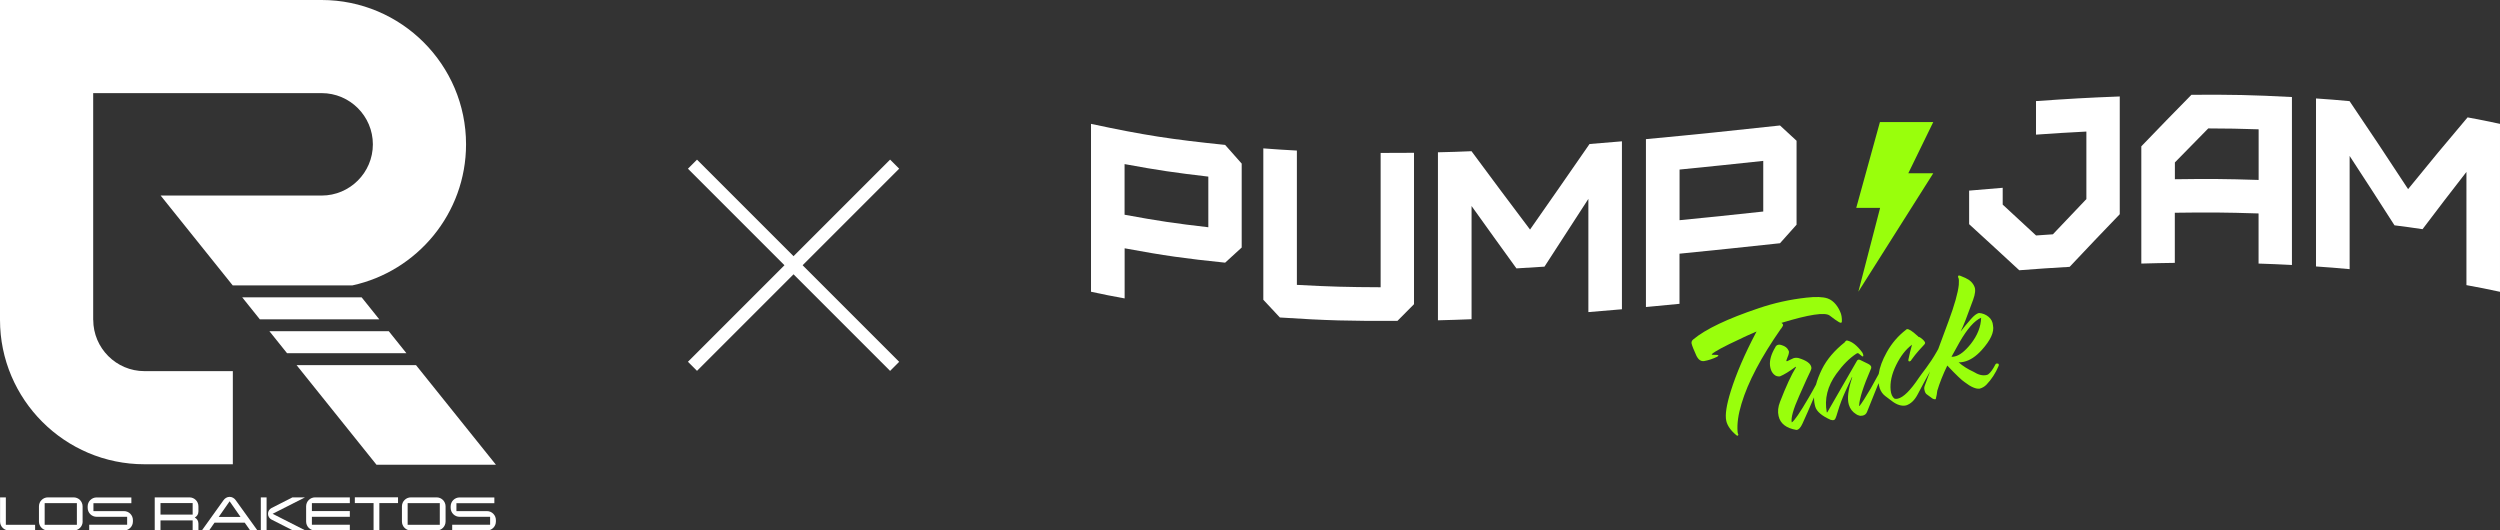 <?xml version="1.0" encoding="UTF-8"?> <svg xmlns="http://www.w3.org/2000/svg" id="Layer_1" viewBox="0 0 389.55 82.66"><rect x="0" y="0" width="389.55" height="82.66" fill="#333333" stroke="none"/> <defs> <style>.cls-1{fill:#fff;}.cls-2{fill:#99ff0c;}</style> </defs> <g> <g> <path class="cls-1" d="M5.47,82.66H1.41c-.78,0-1.4-.63-1.4-1.4v-3.76H.91v4.27H5.47v.9Z"></path> <path class="cls-1" d="M12.88,81.26c0,.78-.63,1.4-1.4,1.4H7.47c-.78,0-1.4-.63-1.4-1.4v-2.36c0-.78,.63-1.4,1.4-1.4h4c.78,0,1.4,.63,1.4,1.4v2.36Zm-.9,.51v-3.37H6.96v3.37h5.01Z"></path> <path class="cls-1" d="M20.71,81.26c0,.78-.63,1.4-1.4,1.4h-5.41v-.9h5.91v-1.23h-4.75c-.78,0-1.4-.63-1.4-1.4v-.22c0-.78,.63-1.4,1.4-1.4h5.41v.9h-5.91v1.23h4.75c.78,0,1.4,.63,1.4,1.4v.22Z"></path> <path class="cls-1" d="M30.92,82.66h-.9v-1.57h-5.01v1.57h-.9v-5.16h5.41c.78,0,1.4,.63,1.4,1.4v.79c0,.43-.22,.77-.57,.95,.35,.19,.57,.52,.57,.95v1.07Zm-.9-2.47v-1.8h-5.01v1.8h5.01Z"></path> <path class="cls-1" d="M40.12,82.66h-1.13l-.86-1.22h-4.7l-.85,1.22h-1.13l3.38-4.72c.21-.3,.56-.52,.95-.52s.74,.22,.95,.52l3.39,4.72Zm-2.64-2.11l-1.7-2.44-1.7,2.44h3.4Z"></path> <path class="cls-1" d="M41.54,82.66h-.9v-5.16h.9v5.16Zm6.06,0h-1.95l-3.34-1.7c-.33-.17-.55-.5-.55-.9s.22-.73,.55-.9l3.26-1.66h1.96l-5.05,2.56,5.12,2.6Z"></path> <path class="cls-1" d="M54.51,82.66h-5.41c-.78,0-1.4-.63-1.4-1.4v-2.36c0-.78,.63-1.4,1.4-1.4h5.41v.9h-5.91v1.23h5.91v.9h-5.91v1.23h5.91v.9Z"></path> <path class="cls-1" d="M62.03,78.39h-2.92v4.26h-.9v-4.26h-2.92v-.9h6.73v.9Z"></path> <path class="cls-1" d="M69.43,81.26c0,.78-.63,1.4-1.4,1.4h-4c-.78,0-1.4-.63-1.4-1.4v-2.36c0-.78,.63-1.4,1.4-1.4h4c.78,0,1.4,.63,1.4,1.4v2.36Zm-.9,.51v-3.37h-5.01v3.37h5.01Z"></path> <path class="cls-1" d="M77.27,81.26c0,.78-.63,1.4-1.4,1.4h-5.41v-.9h5.91v-1.23h-4.75c-.78,0-1.4-.63-1.4-1.4v-.22c0-.78,.63-1.4,1.4-1.4h5.41v.9h-5.91v1.23h4.75c.78,0,1.4,.63,1.4,1.4v.22Z"></path> </g> <g> <path class="cls-1" d="M14.52,49.84V14.51H50.12c4.4,0,7.98,3.58,7.98,7.98s-3.58,7.98-7.98,7.98H25.03l11.23,14h18.65c10.11-2.2,17.71-11.22,17.71-21.98C72.62,10.09,62.52,0,50.12,0H0V49.84c0,12.4,10.1,22.5,22.5,22.5h13.78v-14.51h-13.77c-4.4,0-7.98-3.59-7.98-7.99Z"></path> <polygon class="cls-1" points="44.73 55.04 63.33 55.04 60.58 51.61 41.98 51.61 44.73 55.04"></polygon> <polygon class="cls-1" points="64.82 56.89 46.21 56.89 58.66 72.41 77.27 72.41 64.82 56.89"></polygon> <polygon class="cls-1" points="40.49 49.76 59.1 49.76 56.35 46.33 37.74 46.33 40.49 49.76"></polygon> </g> </g> <g> <polygon class="cls-2" points="289.24 32.39 292.93 19.02 301.24 19.02 297.35 27 301.24 27 289.57 45.45 292.96 32.39 289.24 32.39"></polygon> <g> <g> <path class="cls-1" d="M170,45.46V19.3c8.36,1.79,12.54,2.42,20.9,3.28,1.03,1.17,1.55,1.75,2.58,2.91v13.08c-1.03,.95-1.55,1.43-2.58,2.36-6.27-.65-9.4-1.08-15.66-2.24v7.81c-2.1-.38-3.15-.59-5.24-1.04Zm18.28-10.05v-7.89c-5.22-.61-7.83-.99-13.05-1.95v7.89c5.22,.96,7.83,1.35,13.05,1.95Z"></path> <path class="cls-1" d="M202.08,23.46v20.93c5.22,.28,7.83,.35,13.05,.37V23.83c2.08,0,3.12,0,5.2-.02v23.59c-1.03,1.05-1.55,1.57-2.58,2.6-7.33,.03-10.99-.05-18.32-.53-1.03-1.1-1.55-1.65-2.58-2.76V23.12c2.09,.16,3.14,.23,5.23,.34Z"></path> <path class="cls-1" d="M224.06,49.9V23.73c2.09-.05,3.14-.08,5.23-.17,3.65,4.93,5.47,7.37,9.12,12.21,3.71-5.3,5.56-7.97,9.27-13.33,2.02-.16,3.03-.25,5.05-.42v26.17c-2.09,.18-3.14,.27-5.23,.44V30.99c-2.74,4.24-4.1,6.35-6.84,10.56-1.75,.12-2.62,.17-4.37,.27-2.8-3.86-4.19-5.81-6.99-9.72v17.64c-2.09,.08-3.14,.12-5.23,.17h-.01Z"></path> <path class="cls-1" d="M256.47,47.85V21.68c8.36-.78,12.54-1.23,20.89-2.13,1.03,.95,1.55,1.43,2.58,2.38v13.08c-1.03,1.16-1.55,1.74-2.58,2.89-6.26,.67-9.4,1.01-15.66,1.63v7.81c-2.09,.21-3.14,.31-5.23,.5h0Zm18.28-14.89v-7.89c-5.22,.56-7.83,.83-13.04,1.35v7.89c5.22-.51,7.83-.79,13.04-1.35Z"></path> </g> <g> <path class="cls-1" d="M325.1,31v-10.5c-3.14,.16-4.71,.26-7.85,.48v-5.23c5.22-.36,7.83-.52,13.05-.72v18.35c-3.13,3.25-4.69,4.89-7.81,8.2-3.14,.18-4.71,.29-7.85,.53-3.12-2.89-4.69-4.32-7.81-7.18v-5.23c2.09-.18,3.14-.27,5.23-.44v2.62c2.08,1.91,3.12,2.87,5.2,4.81,1.05-.07,1.57-.11,2.62-.18,2.09-2.21,3.14-3.31,5.23-5.5h0Z"></path> <path class="cls-1" d="M333.66,41.08V22.8c3.13-3.25,4.69-4.86,7.81-8.03,6.27-.04,9.4,.02,15.66,.35v26.17c-2.08-.11-3.12-.15-5.2-.22v-7.81c-5.22-.17-7.83-.18-13.05-.11v7.81c-2.09,.03-3.14,.05-5.23,.11h0Zm18.28-13.04v-7.89c-3.14-.1-4.71-.13-7.85-.14-2.08,2.1-3.12,3.16-5.2,5.3v2.62c5.22-.07,7.83-.06,13.05,.11Z"></path> <path class="cls-1" d="M360.88,41.51V15.34c2.09,.14,3.14,.23,5.23,.42,3.65,5.4,5.47,8.14,9.12,13.71,3.71-4.56,5.56-6.8,9.27-11.18,2.02,.37,3.03,.58,5.05,1.01v26.17c-2.09-.45-3.14-.66-5.23-1.04V26.79c-2.74,3.52-4.1,5.3-6.84,8.92-1.75-.26-2.62-.38-4.37-.6-2.8-4.37-4.19-6.53-6.99-10.81v17.64c-2.09-.19-3.14-.28-5.23-.42h-.01Z"></path> </g> </g> <g> <path class="cls-2" d="M277.54,51.21c.17-.24,.26-.41,.29-.5,.03-.14-.04-.27-.22-.38l-.03-.02c4.29-1.31,6.8-1.69,7.52-1.14,1.55,1.19,1.7,1.18,1.85,1.08,.1-.07,.06-.93-.09-1.36-.33-.95-1.04-2.03-2.08-2.39-.75-.25-1.85-.29-3.31-.12-2.55,.28-5.04,.83-7.47,1.66-4.82,1.62-8.21,3.23-10.15,4.84-.22,.18-.31,.39-.27,.63,.08,.37,.34,1,.75,1.91,.31,.63,.71,.92,1.22,.84,.64-.11,1.3-.33,1.98-.65,.19-.11,.26-.21,.21-.27,0-.03-.31-.05-.9-.06-.08,0-.12-.03-.11-.09,.44-.42,1.9-1.21,4.37-2.35h.01s.85-.44,2.16-.99l.1-.05h0c.11-.04,.23-.09,.34-.14-.08,.14-.13,.24-.13,.24-1.74,3.31-3.03,6.32-3.88,9.02-.68,2.18-.92,3.73-.71,4.66,.17,.76,.7,1.51,1.58,2.24,.13,.1,.22,.1,.27,0,.05-.06,.05-.12-.01-.2-.04-.08-.07-.2-.08-.35-.1-1.23,.1-2.68,.61-4.36,1.01-3.38,3.07-7.28,6.17-11.72v.02Z"></path> <path class="cls-2" d="M311.28,56.67c-.07-.03-.13-.03-.19-.02-.08,.02-.13,.06-.16,.13-.39,.76-.76,1.27-1.1,1.53-.07,.06-.18,.1-.31,.13-.6,.13-1.27-.04-2.03-.52-.86-.39-1.63-.88-2.3-1.46h.16c.21,0,.43-.04,.67-.09,.93-.21,1.85-.81,2.76-1.81,1.39-1.54,1.98-2.82,1.77-3.84-.04-.55-.27-1.01-.7-1.36-.42-.35-.92-.55-1.49-.59-.36,.08-.79,.41-1.28,.98-.62,.7-1.13,1.33-1.55,1.88v-.03c.35-.66,.99-2.3,1.93-4.91,.32-.89,.39-1.55,.21-1.99-.24-.61-.72-1.08-1.44-1.4-.44-.19-.72-.31-.83-.35-.16-.05-.25-.03-.27,.06-.03,.07-.04,.12-.03,.16,0,.04,.03,.08,.06,.11,.08,.19,.1,.55,.06,1.08-.12,1.24-.66,3.16-1.62,5.75l-1.6,4.32-.02,.02-.18,.32c-1.12,2-2.37,3.43-2.83,4.14-1.3,1.94-2.38,3.01-3.26,3.21-.18,.04-.35,.04-.5,0-.35-.25-.55-.7-.61-1.33-.12-1.18,.16-2.48,.85-3.89s1.51-2.47,2.48-3.19c-.22,.78-.41,1.56-.57,2.35-.01,.13,.01,.21,.08,.23,.09,.04,.19,.02,.3-.07l.12-.18c.22-.3,.39-.51,.48-.64l.15-.19c.26-.33,.71-.84,1.35-1.52,.07-.06,.11-.14,.13-.25,0-.13-.12-.32-.41-.58-.29-.26-.49-.38-.61-.35-.04-.09-.1-.16-.17-.18-.82-.76-1.37-1.1-1.64-1.04-.06,0-.1,.04-.14,.09-1.23,.94-2.23,2.11-3,3.49-.7,1.25-1.11,2.38-1.26,3.4-.65,1.21-1.07,1.96-1.23,2.24-.83,1.42-1.42,2.33-1.76,2.75-.06,0-.08-.02-.06-.11,.07-1.1,.67-2.97,1.81-5.61,.08-.12,.1-.25,.07-.39-.04-.16-.19-.31-.48-.46l-1.19-.58c-.26-.13-.45-.09-.56,.13l-4.6,7.99s-.06,.06-.09,.02c-.39-2.09,.11-4.09,1.49-6,1-1.39,2.04-2.44,3.13-3.15,.07-.04,.14-.06,.2-.08,.09,.02,.15,.05,.18,.09l.42,.34c.08,.09,.16,.11,.24,.07,.03-.05,.04-.1,.03-.16-.01-.14-.07-.3-.17-.46-.78-1.04-1.54-1.65-2.29-1.83-.09-.02-.15-.02-.19,0-.21,.17-.28,.25-.2,.23-1.63,1.29-2.83,2.69-3.59,4.22-.42,.86-.73,1.66-.93,2.41-.36,.67-.74,1.36-1.16,2.07-1.36,2.33-2.23,3.6-2.62,3.82-.15-.68,.23-2.05,1.16-4.13,.92-2.08,1.5-3.36,1.75-3.85,.11-.23,.17-.42,.15-.57-.07-.61-.75-1.11-2.03-1.49-.35-.05-.61-.03-.8,.05l-.99,.47-.09-.11c.12-.32,.2-.55,.25-.68l.06-.14c.12-.38,.14-.63,.05-.73-.18-.42-.53-.7-1.07-.86-.21-.08-.39-.1-.55-.06-.22,.05-.38,.19-.47,.42-.62,1.04-.89,1.98-.81,2.81,.09,.77,.39,1.3,.89,1.59,0,0,.23,.14,.65,.11,.66-.27,1.47-.77,2.45-1.5l.04,.02v.1c-.7,1.12-1.52,2.9-2.47,5.35-.31,.78-.38,1.52-.22,2.21,.26,1.17,1.19,1.89,2.77,2.16,.33,0,.65-.33,.94-.96,.48-1.03,1.08-2.41,1.81-4.12,0,.53,.06,1.02,.2,1.48,.23,.74,1.03,1.42,2.4,2.03,.23,.07,.41,.07,.56,0,.13-.09,.24-.29,.33-.61l.22-.71c.31-1.03,.7-2.07,1.18-3.12,.33-.74,.67-1.48,1.01-2.2h.06c-.64,1.87-.82,3.3-.54,4.26,.19,.65,.57,1.15,1.15,1.5,.19,.12,.33,.19,.42,.19,.14,.07,.33,.08,.57,.03,.34-.06,.58-.26,.71-.6,.76-1.9,1.35-3.38,1.79-4.46,.04,.26,.09,.52,.17,.77,.18,.52,.47,.94,.87,1.24l1.09,.82c.75,.56,1.47,.78,2.15,.64,.74-.23,1.36-.83,1.85-1.79,.55-1.08,1.22-2.27,1.89-3.51l-.79,2.13c-.11,.27-.14,.51-.09,.71,.07,.4,.21,.66,.43,.78l.82,.6c.21,.12,.39,.15,.52,.1,.12-.47,.2-.9,.24-1.31,.37-1.23,.89-2.54,1.56-3.92,1.37,1.45,2.27,2.31,2.71,2.59,.96,.74,1.74,1.08,2.33,1.01,.41-.11,.76-.32,1.05-.61,.8-.83,1.43-1.8,1.91-2.94,.06-.18,.02-.31-.12-.38l-.03,.04Zm-7.2-1.08c.62-1.12,1.05-1.89,1.27-2.29,1.2-2.09,2.32-3.35,3.35-3.79-.04,1.41-.58,2.77-1.62,4.09-.9,1.12-1.72,1.77-2.48,1.94-.18,.04-.35,.06-.52,.05h0Z"></path> </g> </g> <g> <rect class="cls-1" x="122.65" y="19.06" width="2" height="44.55" transform="translate(6.99 99.54) rotate(-45)"></rect> <rect class="cls-1" x="101.38" y="40.33" width="44.55" height="2" transform="translate(6.99 99.54) rotate(-45)"></rect> </g> </svg> 